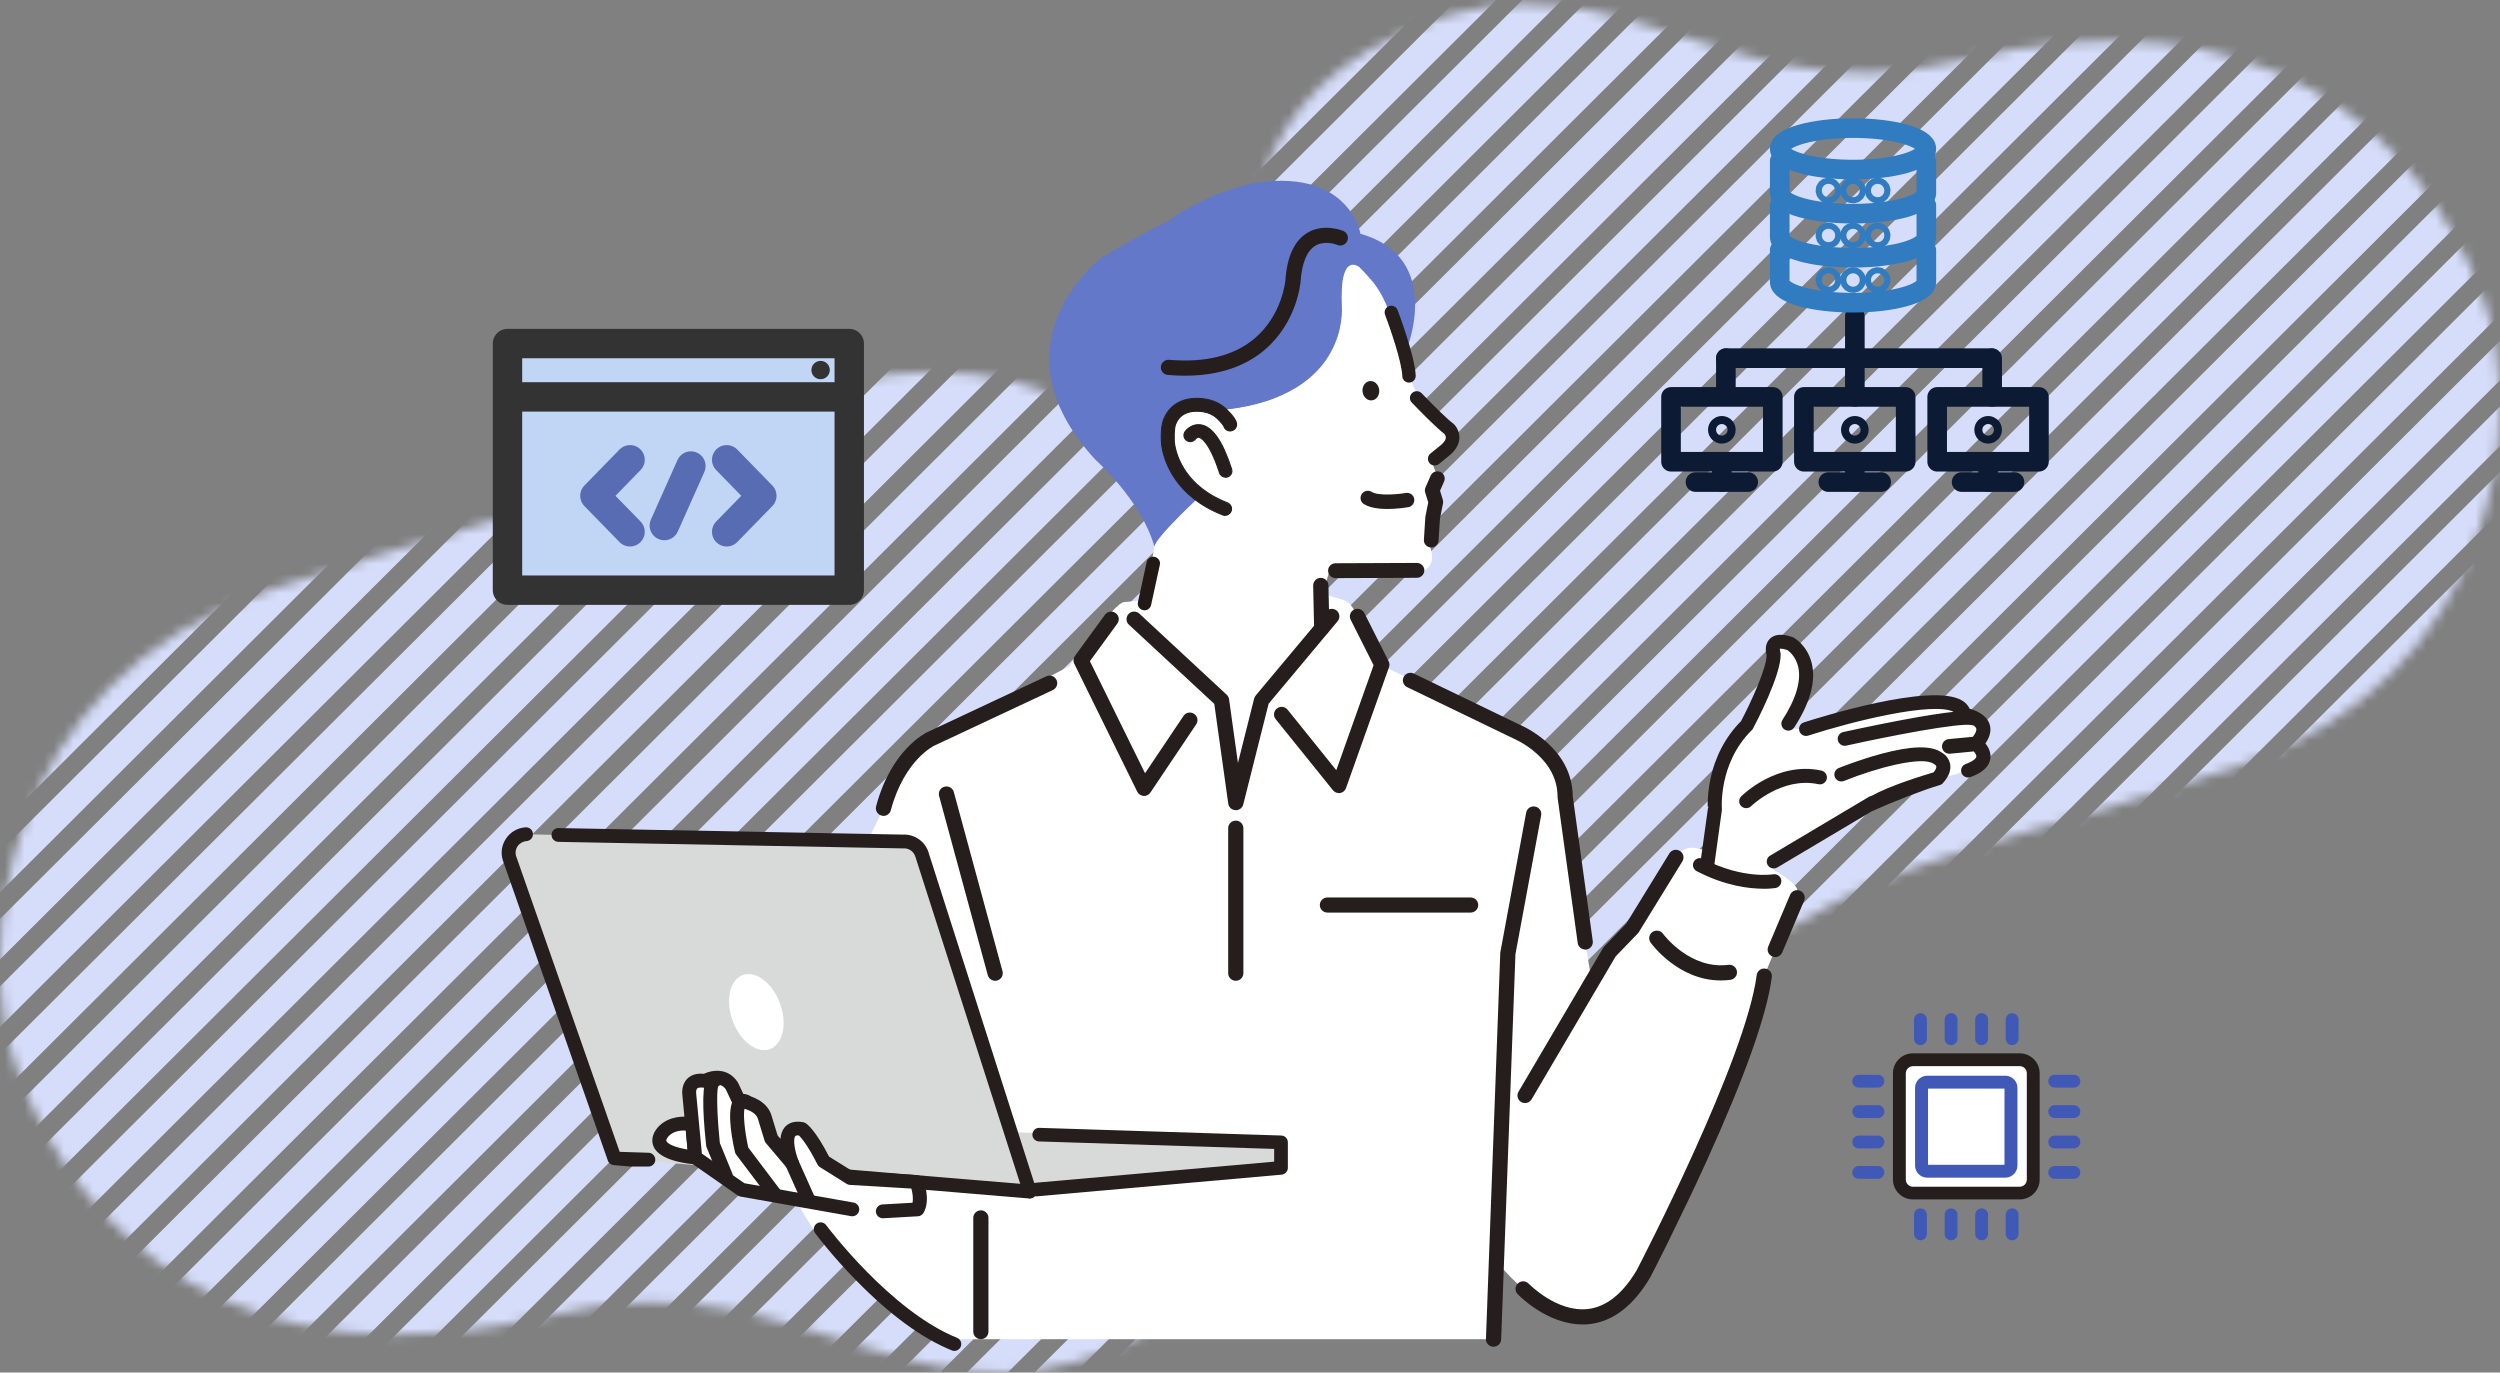 <svg width="255" height="140" viewBox="0 0 255 140" fill="none" xmlns="http://www.w3.org/2000/svg">
<rect x="0" y="0" width="255" height="140" fill="#808080" stroke="none"/>
<mask id="mask0_5436_39639" style="mask-type:luminance" maskUnits="userSpaceOnUse" x="0" y="37" width="131" height="103">
<path d="M69.62 45.948C99.535 27.666 121.862 44.459 125.24 59.056C128.594 73.579 120.711 83.343 125.607 93.155C133.172 108.362 133.882 126.131 118.459 135.138C94.37 149.197 82.742 127.644 56.817 134.015C24.136 142.046 8.101 125.716 1.932 109.655C-2.964 96.914 0.047 69.552 27.489 60.179C43.622 54.662 62.325 50.366 69.596 45.948H69.62Z" fill="white"/>
</mask>
<g mask="url(#mask0_5436_39639)">
<path d="M-40.591 90.25L-42.672 88.175L75.03 -29.207L77.111 -27.132L-40.591 90.25ZM80.563 -23.691L78.482 -25.765L-39.22 91.617L-37.139 93.691L80.563 -23.691ZM84.015 -20.249L81.934 -22.324L-35.768 95.034L-33.688 97.109L84.015 -20.249ZM87.466 -16.807L85.386 -18.882L-32.341 98.475L-30.26 100.55L87.442 -16.807H87.466ZM90.918 -13.366L88.837 -15.441L-28.889 101.917L-26.808 103.992L90.894 -13.39L90.918 -13.366ZM94.37 -9.924L92.289 -11.999L-25.438 105.359L-23.357 107.433L94.346 -9.924H94.37ZM97.822 -6.482L95.741 -8.557L-21.986 108.776L-19.905 110.851L97.797 -6.507L97.822 -6.482ZM101.273 -3.041L99.193 -5.116L-18.559 112.217L-16.478 114.292L101.224 -3.065L101.273 -3.041ZM104.725 0.401L102.644 -1.674L-15.107 115.659L-13.026 117.734L104.676 0.376L104.725 0.401ZM108.177 3.842L106.096 1.768L-11.655 119.101L-9.574 121.176L108.128 3.818L108.177 3.842ZM111.629 7.284L109.548 5.209L-8.154 122.567L-6.074 124.642L111.629 7.284ZM115.08 10.726L113 8.651L-4.703 126.008L-2.622 128.083L115.08 10.726ZM118.532 14.167L116.451 12.093L-1.251 129.45L0.83 131.525L118.532 14.167ZM121.984 17.609L119.903 15.534L2.201 132.892L4.282 134.966L121.984 17.609ZM125.436 21.051L123.355 18.976L5.653 136.333L7.733 138.408L125.436 21.051ZM128.887 24.492L126.807 22.418L9.104 139.775L11.185 141.85L128.887 24.492ZM132.339 27.934L130.258 25.859L12.556 143.217L14.637 145.291L132.339 27.934ZM135.791 31.376L133.71 29.301L16.008 146.658L18.089 148.733L135.791 31.376ZM139.243 34.817L137.162 32.742L19.46 150.1L21.541 152.175L139.243 34.817ZM142.694 38.259L140.614 36.184L22.911 153.542L24.992 155.616L142.694 38.259ZM146.146 41.7L144.065 39.626L26.363 156.983L28.444 159.058L146.146 41.7ZM149.598 45.142L147.517 43.067L29.815 160.425L31.896 162.5L149.598 45.142ZM153.05 48.584L150.969 46.509L33.267 163.867L35.347 165.941L153.05 48.584ZM156.501 52.025L154.421 49.951L36.718 167.308L38.799 169.383L156.501 52.025ZM159.953 55.467L157.872 53.392L40.17 170.75L42.251 172.825L159.953 55.467ZM163.405 58.909L161.324 56.834L43.622 174.191L45.703 176.266L163.405 58.909ZM166.857 62.35L164.776 60.276L47.074 177.633L49.154 179.708L166.857 62.35ZM170.308 65.792L168.228 63.717L50.525 181.075L52.606 183.149L170.308 65.792ZM173.76 69.234L171.679 67.159L53.977 184.516L56.058 186.591L173.76 69.234ZM177.212 72.675L175.131 70.6L57.429 187.958L59.51 190.033L177.212 72.675ZM180.664 76.117L178.583 74.042L60.881 191.4L62.962 193.474L180.664 76.117ZM184.115 79.558L182.035 77.484L64.332 194.841L66.413 196.916L184.115 79.558ZM187.567 83L185.486 80.925L67.784 198.283L69.865 200.358L187.567 83ZM191.019 86.442L188.938 84.367L71.236 201.725L73.317 203.799L191.019 86.442ZM194.471 89.883L192.39 87.809L74.688 205.166L76.769 207.241L194.471 89.883Z" fill="#D6DDFA"/>
</g>
<mask id="mask1_5436_39639" style="mask-type:luminance" maskUnits="userSpaceOnUse" x="127" y="0" width="128" height="100">
<path d="M187.174 92.037C158.03 109.848 136.279 93.488 132.988 79.267C129.72 65.119 137.4 55.607 132.63 46.047C125.261 31.233 124.569 13.921 139.594 5.146C163.062 -8.551 174.391 12.447 199.647 6.24C231.486 -1.583 247.108 14.325 253.118 29.972C257.888 42.385 254.954 69.042 228.219 78.174C212.502 83.548 194.281 87.733 187.198 92.037H187.174Z" fill="white"/>
</mask>
<g mask="url(#mask1_5436_39639)">
<path d="M294.545 48.878L296.572 50.899L181.904 165.256L179.876 163.235L294.545 48.878ZM176.514 159.882L178.541 161.903L293.209 47.546L291.182 45.525L176.514 159.882ZM173.151 156.529L175.178 158.55L289.847 44.217L287.819 42.196L173.151 156.529ZM169.788 153.176L171.815 155.197L286.508 40.864L284.481 38.843L169.812 153.176H169.788ZM166.425 149.823L168.452 151.844L283.145 37.511L281.118 35.49L166.449 149.847L166.425 149.823ZM163.062 146.47L165.09 148.491L279.782 34.158L277.755 32.137L163.086 146.47H163.062ZM159.7 143.117L161.727 145.138L276.419 30.829L274.392 28.808L159.724 143.141L159.7 143.117ZM156.337 139.764L158.364 141.785L273.08 27.476L271.053 25.455L156.385 139.788L156.337 139.764ZM152.974 136.411L155.001 138.432L269.718 24.123L267.69 22.102L153.022 136.435L152.974 136.411ZM149.611 133.058L151.639 135.079L266.355 20.77L264.328 18.749L149.659 133.082L149.611 133.058ZM146.249 129.705L148.276 131.726L262.944 17.394L260.917 15.372L146.249 129.705ZM142.886 126.352L144.913 128.374L259.582 14.041L257.554 12.02L142.886 126.352ZM139.523 122.999L141.55 125.021L256.219 10.688L254.192 8.667L139.523 122.999ZM136.16 119.646L138.187 121.668L252.856 7.335L250.829 5.314L136.16 119.646ZM132.797 116.293L134.825 118.315L249.493 3.982L247.466 1.961L132.797 116.293ZM129.435 112.941L131.462 114.962L246.13 0.629L244.103 -1.392L129.435 112.941ZM126.072 109.588L128.099 111.609L242.768 -2.724L240.74 -4.745L126.072 109.588ZM122.709 106.235L124.736 108.256L239.405 -6.077L237.378 -8.098L122.709 106.235ZM119.346 102.882L121.373 104.903L236.042 -9.43L234.015 -11.451L119.346 102.882ZM115.983 99.529L118.011 101.55L232.679 -12.783L230.652 -14.804L115.983 99.529ZM112.621 96.176L114.648 98.197L229.317 -16.136L227.289 -18.157L112.621 96.176ZM109.258 92.823L111.285 94.844L225.954 -19.489L223.927 -21.51L109.258 92.823ZM105.895 89.47L107.922 91.491L222.591 -22.842L220.564 -24.863L105.895 89.47ZM102.532 86.117L104.56 88.138L219.228 -26.195L217.201 -28.216L102.532 86.117ZM99.169 82.764L101.197 84.785L215.865 -29.547L213.838 -31.569L99.169 82.764ZM95.807 79.411L97.834 81.432L212.503 -32.9L210.475 -34.922L95.807 79.411ZM92.444 76.058L94.471 78.079L209.14 -36.253L207.113 -38.275L92.444 76.058ZM89.081 72.705L91.108 74.727L205.777 -39.606L203.75 -41.627L89.081 72.705ZM85.718 69.352L87.746 71.374L202.414 -42.959L200.387 -44.98L85.718 69.352ZM82.356 65.999L84.383 68.021L199.051 -46.312L197.024 -48.333L82.356 65.999ZM78.993 62.647L81.02 64.668L195.689 -49.665L193.661 -51.686L78.993 62.647ZM75.63 59.294L77.657 61.315L192.326 -53.018L190.299 -55.039L75.63 59.294ZM72.267 55.941L74.294 57.962L188.963 -56.371L186.936 -58.392L72.267 55.941ZM68.904 52.588L70.932 54.609L185.6 -59.724L183.573 -61.745L68.904 52.588ZM65.542 49.235L67.569 51.256L182.238 -63.077L180.21 -65.098L65.542 49.235Z" fill="#D6DDFA"/>
</g>
<path d="M206.291 108.244H194.864C194.31 108.244 193.861 108.691 193.861 109.243V120.623C193.861 121.175 194.31 121.622 194.864 121.622H206.291C206.845 121.622 207.294 121.175 207.294 120.623V109.243C207.294 108.691 206.845 108.244 206.291 108.244Z" fill="white"/>
<path d="M206.002 122.342H195.124C193.996 122.342 193.08 121.43 193.08 120.306V109.473C193.08 108.35 193.996 107.438 195.124 107.438H206.002C207.13 107.438 208.046 108.35 208.046 109.473V120.306C208.046 121.43 207.13 122.342 206.002 122.342ZM195.124 108.753C194.719 108.753 194.392 109.08 194.392 109.483V120.316C194.392 120.719 194.719 121.046 195.124 121.046H206.002C206.407 121.046 206.735 120.719 206.735 120.316V109.473C206.735 109.07 206.407 108.744 206.002 108.744H195.124V108.753Z" fill="#251E1C"/>
<path d="M195.886 106.611C195.52 106.611 195.23 106.313 195.23 105.958V103.999C195.23 103.634 195.529 103.346 195.886 103.346C196.243 103.346 196.542 103.643 196.542 103.999V105.948C196.542 106.313 196.243 106.601 195.886 106.601V106.611Z" fill="#4058B6"/>
<path d="M199.011 106.611C198.645 106.611 198.355 106.313 198.355 105.958V103.999C198.355 103.634 198.654 103.346 199.011 103.346C199.368 103.346 199.667 103.643 199.667 103.999V105.948C199.667 106.313 199.368 106.601 199.011 106.601V106.611Z" fill="#4058B6"/>
<path d="M202.124 106.611C201.758 106.611 201.469 106.313 201.469 105.958V103.999C201.469 103.634 201.768 103.346 202.124 103.346C202.481 103.346 202.78 103.643 202.78 103.999V105.948C202.78 106.313 202.481 106.601 202.124 106.601V106.611Z" fill="#4058B6"/>
<path d="M205.24 106.611C204.873 106.611 204.584 106.313 204.584 105.958V103.999C204.584 103.634 204.883 103.346 205.24 103.346C205.596 103.346 205.895 103.643 205.895 103.999V105.948C205.895 106.313 205.596 106.601 205.24 106.601V106.611Z" fill="#4058B6"/>
<path d="M195.886 126.509C195.52 126.509 195.23 126.212 195.23 125.856V123.907C195.23 123.542 195.529 123.254 195.886 123.254C196.243 123.254 196.542 123.552 196.542 123.907V125.856C196.542 126.221 196.243 126.509 195.886 126.509Z" fill="#4058B6"/>
<path d="M199.011 126.509C198.645 126.509 198.355 126.212 198.355 125.856V123.907C198.355 123.542 198.654 123.254 199.011 123.254C199.368 123.254 199.667 123.552 199.667 123.907V125.856C199.667 126.221 199.368 126.509 199.011 126.509Z" fill="#4058B6"/>
<path d="M202.124 126.509C201.758 126.509 201.469 126.212 201.469 125.856V123.907C201.469 123.542 201.768 123.254 202.124 123.254C202.481 123.254 202.78 123.552 202.78 123.907V125.856C202.78 126.221 202.481 126.509 202.124 126.509Z" fill="#4058B6"/>
<path d="M205.24 126.509C204.873 126.509 204.584 126.212 204.584 125.856V123.907C204.584 123.542 204.883 123.254 205.24 123.254C205.596 123.254 205.895 123.552 205.895 123.907V125.856C205.895 126.221 205.596 126.509 205.24 126.509Z" fill="#4058B6"/>
<path d="M191.547 120.24H189.589C189.223 120.24 188.934 119.942 188.934 119.587C188.934 119.231 189.233 118.934 189.589 118.934H191.547C191.913 118.934 192.203 119.231 192.203 119.587C192.203 119.942 191.904 120.24 191.547 120.24Z" fill="#4058B6"/>
<path d="M191.547 117.136H189.589C189.223 117.136 188.934 116.838 188.934 116.483C188.934 116.128 189.233 115.83 189.589 115.83H191.547C191.913 115.83 192.203 116.128 192.203 116.483C192.203 116.838 191.904 117.136 191.547 117.136Z" fill="#4058B6"/>
<path d="M191.547 114.035H189.589C189.223 114.035 188.934 113.737 188.934 113.382C188.934 113.026 189.233 112.729 189.589 112.729H191.547C191.913 112.729 192.203 113.026 192.203 113.382C192.203 113.737 191.904 114.035 191.547 114.035Z" fill="#4058B6"/>
<path d="M191.547 110.933H189.589C189.223 110.933 188.934 110.635 188.934 110.28C188.934 109.925 189.233 109.627 189.589 109.627H191.547C191.913 109.627 192.203 109.925 192.203 110.28C192.203 110.635 191.904 110.933 191.547 110.933Z" fill="#4058B6"/>
<path d="M211.537 120.24H209.58C209.213 120.24 208.924 119.942 208.924 119.587C208.924 119.231 209.223 118.934 209.58 118.934H211.537C211.904 118.934 212.193 119.231 212.193 119.587C212.193 119.942 211.894 120.24 211.537 120.24Z" fill="#4058B6"/>
<path d="M211.537 117.136H209.58C209.213 117.136 208.924 116.838 208.924 116.483C208.924 116.128 209.223 115.83 209.58 115.83H211.537C211.904 115.83 212.193 116.128 212.193 116.483C212.193 116.838 211.894 117.136 211.537 117.136Z" fill="#4058B6"/>
<path d="M211.537 114.035H209.58C209.213 114.035 208.924 113.737 208.924 113.382C208.924 113.026 209.223 112.729 209.58 112.729H211.537C211.904 112.729 212.193 113.026 212.193 113.382C212.193 113.737 211.894 114.035 211.537 114.035Z" fill="#4058B6"/>
<path d="M211.537 110.933H209.58C209.213 110.933 208.924 110.635 208.924 110.28C208.924 109.925 209.223 109.627 209.58 109.627H211.537C211.904 109.627 212.193 109.925 212.193 110.28C212.193 110.635 211.894 110.933 211.537 110.933Z" fill="#4058B6"/>
<path d="M204.535 120.123H196.58C195.895 120.123 195.336 119.566 195.336 118.884V110.962C195.336 110.28 195.895 109.723 196.58 109.723H204.535C205.22 109.723 205.779 110.28 205.779 110.962V118.884C205.779 119.566 205.22 120.123 204.535 120.123ZM196.657 118.808H204.458V111.038H196.657V118.808Z" fill="#4058B6"/>
<path d="M183.034 90.258C179.852 87.236 174.471 86.899 173.149 86.535C172.285 86.295 171.365 86.679 170.936 87.462L166.488 94.689L164.171 97.093L162.269 99.559L158.762 78.958C157.738 76.204 154.673 74.603 154.673 74.603C154.791 73.807 141.441 68.428 140.943 67.789L138.459 62.857C138.459 62.857 138.238 62.459 138.024 62.074C137.768 61.614 137.339 61.278 136.834 61.133L135.582 60.776C135.001 59.471 135.52 58.104 135.969 58.07L142.817 58.839C146.034 58.654 146.234 57.252 146.013 56.339C145.833 55.604 145.757 54.848 145.833 54.099L145.902 53.461C145.944 53.041 146.041 52.629 146.228 52.252C146.539 51.62 146.449 50.947 146.317 50.5C146.214 50.157 146.248 49.792 146.373 49.456C146.691 48.611 146.387 48.007 146.387 48.007C145.66 46.468 146.691 46.035 147.148 45.925C147.314 45.884 147.493 45.843 147.625 45.733C148.109 45.341 148.164 44.95 148.088 44.428C148.019 43.961 147.652 43.329 147.286 43.02C143.454 39.777 143.973 38.266 143.848 38.397C143.703 38.548 142.471 33.609 142.388 33.417C141.213 30.848 141.074 29.645 138.736 27.324C138.736 27.324 136.543 25.291 136.834 31.383C136.834 31.383 137.622 40.341 124.992 41.769L122.64 50.349C122.598 50.404 117.383 55.191 117.735 55.872L116.705 61.229L114.637 61.415C113.779 61.415 109.497 67.199 109.089 67.941L94.915 75.366C93.781 75.909 92.868 76.815 92.322 77.942L88.641 85.491L83.82 92.889L80.756 121.32C84.553 130.751 96.091 136.597 96.091 136.597H152.329L153.311 129.446C161.964 138.96 166.495 131.994 166.495 131.994C171.897 126.63 178.911 104.786 178.911 104.786C180.081 101.015 179.935 99.566 179.935 99.566L183.29 91.577C183.477 91.124 183.38 90.602 183.02 90.265L183.034 90.258Z" fill="white"/>
<path d="M117.751 55.777C117.793 54.843 122.635 50.405 122.669 50.35L125.021 41.771C137.652 40.342 136.863 31.385 136.863 31.385C136.573 25.292 138.766 27.325 138.766 27.325C141.104 29.647 141.242 30.849 142.418 33.418C142.46 33.514 142.785 34.785 143.124 36.021L143.442 35.74C143.442 35.74 147.385 26.308 138.766 23.843C138.766 23.843 137.597 16.877 127.373 18.766C127.373 18.766 122.552 19.927 119.19 22.537C119.19 22.537 116.126 23.987 112.328 26.308C112.328 26.308 100.79 35.012 111.747 46.909C111.747 46.909 116.43 51.023 117.758 55.784L117.751 55.777Z" fill="#6478C9"/>
<path d="M173.648 88.61L174.907 82.606C174.907 82.606 174.465 77.626 178.165 73.986C178.165 73.986 180.995 68.676 180.898 66.732C180.898 66.732 180.261 64.864 182.592 65.654C182.592 65.654 186.362 67.721 182.399 73.821C182.399 73.821 182.357 74.467 184.204 74.364C184.204 74.364 199.803 69.315 200.335 72.901C200.335 72.901 203.766 73.436 201.553 75.882C201.553 75.882 204.133 77.874 199.733 78.89C199.733 78.89 191.792 81.082 190.527 82.297L180.905 87.889L180.932 89.84L173.648 88.617V88.61Z" fill="white"/>
<path d="M179.866 90.657C180.613 90.657 181.056 90.582 181.111 90.575C181.499 90.506 181.754 90.135 181.685 89.75C181.616 89.366 181.243 89.112 180.855 89.18C180.835 89.18 180.053 89.311 178.801 89.18C177.639 89.064 175.806 88.692 173.724 87.607C173.378 87.429 172.942 87.559 172.762 87.903C172.582 88.246 172.714 88.679 173.06 88.857C175.972 90.376 178.455 90.65 179.866 90.65V90.657Z" fill="#251E1C"/>
<path d="M200.494 77.929C201.477 77.579 201.58 77.249 201.587 77.188C201.615 77.03 201.477 76.817 201.331 76.645L198.903 76.879C198.876 76.879 198.855 76.879 198.834 76.879C198.447 76.879 198.122 76.59 198.087 76.205C198.046 75.793 198.35 75.429 198.765 75.388L201.234 75.154C201.511 74.79 201.643 74.481 201.573 74.296C201.532 74.186 201.428 74.076 201.283 73.987C201.234 73.987 201.179 73.987 201.131 73.966C199.927 73.677 192.636 75.093 188.32 76.054C188.271 76.068 188.216 76.075 188.161 76.075C187.829 76.075 187.538 75.841 187.462 75.518C187.421 75.333 187.455 75.141 187.559 74.983C187.663 74.825 187.822 74.708 188.009 74.667C188.036 74.667 190.865 74.035 193.916 73.458C196.468 72.977 198.142 72.73 199.27 72.606C197.16 71.562 189.115 73.519 184.439 75.031C184.066 75.154 183.658 74.948 183.54 74.577C183.416 74.206 183.623 73.801 183.997 73.684C185.325 73.258 197.036 69.549 200.141 71.459C200.494 71.672 200.75 71.953 200.902 72.29C201.525 72.462 202.583 72.881 202.922 73.822C203.144 74.44 203.005 75.113 202.514 75.828C202.805 76.192 203.116 76.755 203.012 77.407C202.888 78.204 202.203 78.829 200.985 79.262C200.909 79.29 200.826 79.303 200.743 79.303C200.446 79.303 200.169 79.111 200.072 78.836C199.941 78.465 200.135 78.06 200.501 77.929H200.494Z" fill="#251E1C"/>
<path d="M185.782 78.601C186.17 78.683 186.412 79.061 186.329 79.446C186.287 79.631 186.176 79.789 186.017 79.892C185.858 79.995 185.665 80.03 185.478 79.989C181.763 79.185 178.644 82.2 178.616 82.228C178.478 82.365 178.298 82.434 178.111 82.434C177.924 82.434 177.737 82.358 177.606 82.228C177.468 82.091 177.398 81.919 177.398 81.726C177.398 81.534 177.475 81.356 177.606 81.225C177.751 81.081 181.286 77.619 185.789 78.601H185.782Z" fill="#251E1C"/>
<path d="M180.544 87.279L190.63 81.275C190.713 81.227 190.803 81.193 190.893 81.179C192.698 80.163 196.101 79.112 197.236 78.775C197.422 78.535 197.526 78.315 197.505 78.184C197.492 78.088 197.381 78.006 197.353 77.985C197.319 77.965 197.277 77.944 197.25 77.923C196.717 77.525 195.382 77.552 193.39 77.985C191.764 78.342 189.786 78.967 188.091 79.654C187.911 79.73 187.718 79.723 187.545 79.654C187.365 79.579 187.233 79.441 187.157 79.27C187.005 78.906 187.185 78.493 187.545 78.342C187.628 78.308 189.558 77.525 191.778 76.92C194.932 76.062 196.987 76.007 198.052 76.756C198.266 76.879 198.778 77.236 198.91 77.916C199.034 78.535 198.792 79.187 198.197 79.853C198.197 79.853 198.19 79.867 198.183 79.874C198.17 79.888 198.156 79.895 198.149 79.909C198.128 79.929 198.107 79.95 198.086 79.963C198.073 79.977 198.052 79.984 198.038 79.998C198.017 80.011 197.99 80.025 197.962 80.039C197.941 80.046 197.92 80.053 197.907 80.06C197.886 80.06 197.872 80.073 197.858 80.08C196.157 80.575 193.085 81.77 190.906 82.759L181.285 88.481C181.167 88.55 181.042 88.584 180.918 88.584C180.676 88.584 180.441 88.46 180.309 88.241C180.109 87.904 180.219 87.471 180.551 87.272L180.544 87.279Z" fill="#251E1C"/>
<path d="M173.42 88.136L174.202 82.504C174.215 82.421 174.243 82.346 174.278 82.277C174.271 82.277 174.257 82.291 174.236 82.291C174.208 82.291 174.181 82.27 174.181 82.236C174.181 81.954 174.181 81.508 174.236 80.951C174.285 80.471 174.354 79.99 174.451 79.516C174.928 77.194 176.014 75.133 177.584 73.56C178.629 71.575 180.185 68.161 180.192 66.842C180.102 66.513 179.971 65.702 180.517 65.159C181.243 64.445 182.433 64.85 182.827 64.981C182.869 64.995 182.903 65.008 182.945 65.029C183 65.056 184.321 65.798 184.785 67.598C185.255 69.446 184.654 71.665 183.014 74.199C182.8 74.529 182.357 74.625 182.025 74.412C181.866 74.309 181.755 74.151 181.714 73.966C181.672 73.78 181.714 73.588 181.811 73.43C183.201 71.287 183.754 69.405 183.408 67.983C183.152 66.939 182.502 66.437 182.302 66.3C181.852 66.156 181.638 66.162 181.548 66.169C181.541 66.245 181.548 66.389 181.589 66.499C181.61 66.561 181.624 66.629 181.624 66.691C181.721 68.766 179.106 73.746 178.808 74.309C178.774 74.371 178.732 74.433 178.677 74.481C176.892 76.239 176.159 78.341 175.862 79.797C175.772 80.223 175.71 80.656 175.668 81.082C175.585 81.941 175.633 82.511 175.633 82.538C175.633 82.614 175.633 82.689 175.613 82.765L174.845 88.329C174.796 88.679 174.492 88.94 174.139 88.94C173.787 88.94 174.077 88.94 174.042 88.94C173.655 88.885 173.378 88.528 173.434 88.143L173.42 88.136Z" fill="#251E1C"/>
<path d="M61.989 118.131L51.973 87.557C51.6 86.389 52.416 85.18 52.99 85.084L91.409 85.833C92.993 85.764 93.83 86.362 94.065 87.248L104.946 121.531L61.989 118.131Z" fill="#D8D9D9"/>
<path d="M66.126 118.984C66.099 118.984 64.266 118.984 64.238 118.984L62.592 118.84C62.308 118.812 62.073 118.62 61.99 118.352L51.296 87.771C51.047 87.009 51.164 86.191 51.621 85.525C52.071 84.859 52.79 84.446 53.599 84.385C53.994 84.357 54.333 84.646 54.36 85.037C54.388 85.429 54.097 85.765 53.703 85.793C53.337 85.82 53.005 86.013 52.797 86.315C52.59 86.617 52.534 86.995 52.652 87.345L63.207 117.487L66.203 117.583C66.59 117.624 66.874 117.967 66.839 118.359C66.804 118.723 66.493 118.991 66.133 118.991L66.126 118.984Z" fill="#251E1C"/>
<path d="M74.365 102.079C74.345 104.126 75.576 106.297 77.112 106.936C78.647 107.575 79.906 106.434 79.927 104.387C79.948 102.34 78.716 100.17 77.181 99.531C75.645 98.892 74.386 100.032 74.365 102.079Z" fill="white"/>
<path d="M105.028 122.243C105.395 122.243 105.706 121.968 105.734 121.597C105.768 121.212 105.478 120.869 105.084 120.835L83.765 119.056C83.377 119.021 83.031 119.31 82.997 119.701C82.962 120.086 83.253 120.429 83.647 120.464L104.966 122.243C104.987 122.243 105.008 122.243 105.028 122.243Z" fill="#251E1C"/>
<path d="M67.29 116.053C67.29 116.053 67.795 114.253 70.617 114.651L70.921 118.052C70.921 118.052 66.792 117.749 67.297 116.053H67.29Z" fill="white"/>
<path d="M70.865 118.759C70.34 118.718 67.69 118.471 66.826 117.235C66.542 116.822 66.466 116.348 66.604 115.861C66.84 115.03 67.995 113.573 70.713 113.958C71.038 114.006 71.294 114.267 71.322 114.597L71.626 117.997C71.647 118.203 71.571 118.409 71.426 118.553C71.294 118.691 71.107 118.766 70.921 118.766C70.734 118.766 70.886 118.766 70.872 118.766L70.865 118.759ZM67.974 116.259C67.946 116.348 67.96 116.383 67.995 116.438C68.257 116.815 69.24 117.104 70.132 117.255L69.959 115.311C68.361 115.263 68.008 116.142 67.967 116.266L67.974 116.259Z" fill="#251E1C"/>
<path d="M71.921 110.255C71.921 110.255 73.637 109.252 74.64 110.757L75.345 112.254C75.345 112.254 77.462 112.453 77.967 113.855L78.672 116.156L80.789 118.656C80.789 118.656 79.177 114.651 81.799 115.153C81.799 115.153 82.609 115.654 84.013 118.457L86.731 120.16L93.482 120.559C93.482 120.559 94.188 122.262 93.586 123.361L90.058 123.561L86.939 123.361L75.657 121.362L70.918 118.058L70.317 111.656C70.317 111.656 70.012 109.953 71.928 110.255H71.921Z" fill="white"/>
<path d="M90.059 124.261C90.073 124.261 90.087 124.261 90.101 124.261L93.629 124.062C93.871 124.048 94.092 123.91 94.21 123.698C94.957 122.344 94.231 120.497 94.141 120.29C94.037 120.043 93.795 119.871 93.525 119.858L86.961 119.466L84.56 117.969C83.184 115.283 82.333 114.658 82.174 114.562C82.098 114.514 82.015 114.486 81.932 114.466C80.887 114.266 80.32 114.644 80.029 114.994C79.767 115.31 79.642 115.723 79.608 116.162L79.317 115.819L78.653 113.655C78.148 112.254 76.592 111.78 75.838 111.622L75.291 110.461C75.277 110.427 75.257 110.399 75.236 110.365C74.24 108.881 72.663 109.121 71.791 109.527C71.065 109.458 70.498 109.63 70.096 110.035C69.488 110.653 69.578 111.532 69.605 111.739L70.207 118.12C70.228 118.326 70.338 118.511 70.504 118.628L75.243 121.932C75.326 121.994 75.423 122.028 75.526 122.049L86.808 124.048C87.196 124.117 87.562 123.862 87.632 123.478C87.701 123.093 87.445 122.729 87.057 122.66L75.928 120.689L71.591 117.667L71.016 111.587C71.016 111.567 71.016 111.546 71.009 111.532C70.996 111.429 70.996 111.141 71.113 111.024C71.21 110.928 71.473 110.9 71.812 110.949C71.978 110.976 72.144 110.949 72.282 110.859C72.469 110.756 73.424 110.275 74.025 111.1L74.703 112.549C74.807 112.776 75.028 112.927 75.277 112.954C75.291 112.954 76.958 113.147 77.297 114.088L77.989 116.355C78.017 116.444 78.065 116.533 78.127 116.602L80.244 119.102C80.465 119.37 80.853 119.432 81.15 119.253C81.448 119.075 81.572 118.711 81.448 118.388C81.074 117.46 80.86 116.197 81.122 115.881C81.171 115.819 81.309 115.798 81.496 115.819C81.71 116.032 82.374 116.78 83.377 118.766C83.433 118.882 83.523 118.979 83.633 119.047L86.352 120.751C86.456 120.813 86.566 120.854 86.691 120.861L92.958 121.232C93.069 121.637 93.172 122.214 93.075 122.681L90.011 122.853C89.617 122.873 89.319 123.21 89.34 123.595C89.361 123.972 89.672 124.261 90.046 124.261H90.059Z" fill="#251E1C"/>
<path d="M78.979 122.461C79.124 122.461 79.277 122.413 79.408 122.317C79.719 122.083 79.788 121.643 79.553 121.327L76.323 117.048C75.949 115.358 75.79 113.627 75.949 113.036C76.268 113.078 76.586 112.913 76.71 112.611C76.862 112.253 76.697 111.841 76.337 111.697C75.873 111.505 75.41 111.56 75.064 111.848C74.047 112.7 74.566 115.757 74.967 117.508C74.988 117.604 75.029 117.694 75.092 117.776L78.419 122.179C78.557 122.365 78.772 122.461 78.986 122.461H78.979Z" fill="#251E1C"/>
<path d="M82.403 122.964C82.499 122.964 82.596 122.943 82.693 122.902C83.053 122.744 83.212 122.325 83.053 121.975L81.441 118.375C81.282 118.018 80.86 117.86 80.507 118.018C80.148 118.176 79.989 118.595 80.148 118.946L81.759 122.545C81.877 122.806 82.14 122.964 82.409 122.964H82.403Z" fill="#251E1C"/>
<path d="M73.382 120.221L72.074 117.02C72.047 116.959 72.033 116.897 72.026 116.828C71.59 112.789 71.639 110.44 72.178 109.842C72.351 109.65 72.586 109.547 72.828 109.547C73.223 109.547 73.541 109.863 73.541 110.254C73.541 110.646 73.423 110.701 73.243 110.825C73.057 111.539 73.181 114.266 73.423 116.581L74.696 119.692C74.841 120.057 74.668 120.462 74.309 120.613C74.219 120.647 74.129 120.668 74.039 120.668C73.755 120.668 73.492 120.503 73.382 120.228V120.221Z" fill="#251E1C"/>
<path d="M103.119 115.473L130.664 116.517V119.12L105.734 121.593L103.119 115.473Z" fill="#D8D9D9"/>
<path d="M56.968 84.462C56.968 84.462 56.975 84.462 56.982 84.462L92.053 85.128C93.305 85.059 94.439 85.863 94.75 87.072L105.707 121.335C105.777 121.562 105.721 121.809 105.569 121.988C105.431 122.146 105.237 122.235 105.029 122.235C104.822 122.235 104.974 122.235 104.946 122.235L104.047 120.703L93.388 87.45C93.236 86.866 92.703 86.488 92.129 86.536C92.108 86.536 92.08 86.536 92.06 86.536L56.955 85.87C56.56 85.863 56.249 85.54 56.256 85.149C56.263 84.764 56.581 84.455 56.968 84.455V84.462Z" fill="#251E1C"/>
<path d="M105.713 122.026C105.354 122.026 105.049 121.751 105.015 121.394C104.98 121.009 105.264 120.673 105.651 120.638L129.965 118.488V117.19L105.983 116.428C105.596 116.414 105.291 116.098 105.305 115.713C105.319 115.329 105.644 115.019 106.024 115.04L130.684 115.823C131.065 115.837 131.362 116.139 131.362 116.517V119.12C131.362 119.477 131.086 119.78 130.726 119.814L105.775 122.026C105.755 122.026 105.734 122.026 105.713 122.026Z" fill="#251E1C"/>
<path d="M97.344 137.794C97.254 137.794 97.164 137.78 97.081 137.739C94.051 136.516 90.786 134.126 87.369 130.643C84.837 128.067 83.212 125.876 83.142 125.78C82.914 125.471 82.983 125.038 83.295 124.811C83.606 124.585 84.042 124.654 84.27 124.963C84.332 125.052 90.8 133.7 97.613 136.455C97.973 136.599 98.146 137.004 97.994 137.361C97.883 137.629 97.62 137.794 97.344 137.794Z" fill="#251E1C"/>
<path d="M125.477 43.302C125.477 43.302 125.449 43.007 124.605 42.196C124.135 41.743 123.512 41.468 122.862 41.365C121.783 41.187 119.957 41.248 119.286 43.11C119.078 43.68 119.078 44.944 119.189 45.542C119.486 47.197 120.718 50.254 124.972 51.916L125.484 43.309L125.477 43.302Z" fill="white"/>
<path d="M124.903 52.559C124.841 52.559 124.785 52.539 124.723 52.518C119.909 50.636 118.795 47.085 118.532 45.649C118.415 44.976 118.401 43.595 118.657 42.888C119.272 41.191 120.877 40.381 122.959 40.724C123.782 40.861 124.509 41.212 125.055 41.734C125.74 42.393 126.093 42.888 126.12 43.252C126.155 43.609 125.885 43.925 125.525 43.959C125.2 43.987 124.91 43.781 124.834 43.478C124.806 43.424 124.661 43.176 124.142 42.675C123.789 42.338 123.305 42.105 122.752 42.015C121.915 41.878 120.427 41.864 119.895 43.334C119.743 43.753 119.729 44.887 119.826 45.429C120.047 46.652 121.009 49.674 125.2 51.316C125.539 51.447 125.705 51.824 125.574 52.161C125.463 52.436 125.187 52.601 124.903 52.573V52.559Z" fill="#251E1C"/>
<path d="M124.964 52.621C124.944 52.621 124.916 52.621 124.895 52.621C124.826 52.621 124.764 52.6 124.701 52.573C119.859 50.684 118.732 47.105 118.476 45.656C118.351 44.976 118.345 43.581 118.607 42.86C119.23 41.136 120.862 40.305 122.979 40.655C123.816 40.792 124.549 41.15 125.103 41.678C125.801 42.352 126.154 42.86 126.189 43.231C126.203 43.423 126.147 43.602 126.023 43.753C125.898 43.897 125.725 43.986 125.538 44.007C125.186 44.041 124.867 43.815 124.778 43.478C124.757 43.444 124.625 43.203 124.1 42.702C123.754 42.372 123.283 42.146 122.737 42.056C121.914 41.919 120.461 41.912 119.949 43.334C119.804 43.746 119.783 44.866 119.88 45.402C120.095 46.617 121.049 49.612 125.22 51.24C125.4 51.309 125.538 51.446 125.615 51.618C125.691 51.79 125.698 51.989 125.621 52.161C125.511 52.435 125.248 52.614 124.95 52.614L124.964 52.621ZM124.909 52.497C125.172 52.525 125.421 52.367 125.518 52.126C125.573 51.982 125.573 51.817 125.511 51.673C125.449 51.529 125.331 51.419 125.186 51.357C120.959 49.708 119.991 46.659 119.769 45.429C119.673 44.88 119.686 43.725 119.839 43.3C120.385 41.788 121.9 41.802 122.758 41.94C123.332 42.036 123.823 42.269 124.183 42.613C124.522 42.942 124.708 43.162 124.798 43.293C124.833 43.286 124.867 43.306 124.874 43.348C124.874 43.348 124.874 43.348 124.874 43.355C124.874 43.368 124.874 43.382 124.861 43.389C124.874 43.41 124.881 43.423 124.881 43.43C124.888 43.444 124.895 43.458 124.895 43.471C124.895 43.485 124.895 43.471 124.895 43.478C124.992 43.739 125.241 43.904 125.511 43.883C125.67 43.87 125.815 43.794 125.912 43.671C126.016 43.547 126.064 43.396 126.05 43.238C126.023 42.894 125.677 42.413 124.999 41.761C124.459 41.246 123.747 40.902 122.938 40.765C120.883 40.428 119.299 41.225 118.697 42.894C118.441 43.595 118.455 44.962 118.573 45.628C118.829 47.057 119.942 50.581 124.722 52.449C124.771 52.47 124.826 52.483 124.881 52.49L124.909 52.497Z" fill="#251E1C"/>
<path d="M124.95 48.658C124.701 48.638 124.48 48.466 124.397 48.219C123.318 44.928 122.46 44.619 122.294 44.592C122.1 44.558 121.941 44.757 121.934 44.764C121.727 45.052 121.326 45.114 121.035 44.908C120.745 44.702 120.682 44.297 120.89 44.008C121.111 43.699 121.706 43.204 122.481 43.328C123.657 43.514 124.687 44.983 125.614 47.827C125.725 48.164 125.538 48.528 125.199 48.638C125.109 48.665 125.026 48.672 124.936 48.665L124.95 48.658Z" fill="#251E1C"/>
<path d="M125.012 48.728C124.992 48.728 124.964 48.728 124.943 48.728C124.667 48.7 124.424 48.515 124.341 48.247C123.255 44.922 122.384 44.675 122.287 44.661C122.128 44.634 121.983 44.806 121.983 44.812C121.872 44.964 121.713 45.06 121.526 45.094C121.339 45.122 121.153 45.08 121 44.971C120.682 44.744 120.613 44.304 120.841 43.988C121.076 43.665 121.685 43.157 122.495 43.281C123.698 43.466 124.743 44.95 125.676 47.821C125.732 48 125.718 48.192 125.635 48.357C125.552 48.522 125.407 48.645 125.227 48.707C125.158 48.728 125.082 48.742 125.012 48.742V48.728ZM122.252 44.538C122.273 44.538 122.287 44.538 122.308 44.538C122.543 44.579 123.394 44.964 124.459 48.206C124.528 48.426 124.729 48.584 124.957 48.604C125.033 48.611 125.116 48.604 125.192 48.577C125.337 48.529 125.462 48.426 125.531 48.288C125.6 48.151 125.614 47.993 125.566 47.849C124.639 45.025 123.629 43.569 122.481 43.391C121.727 43.274 121.159 43.748 120.945 44.05C120.758 44.311 120.814 44.675 121.076 44.867C121.201 44.957 121.36 44.998 121.512 44.971C121.664 44.95 121.803 44.867 121.893 44.737C121.9 44.723 122.052 44.538 122.259 44.538H122.252Z" fill="#251E1C"/>
<path d="M117.065 62.173C116.927 62.249 116.761 62.276 116.595 62.235C116.222 62.153 115.986 61.795 116.069 61.425L116.962 57.324C117.045 56.953 117.404 56.719 117.778 56.802C118.151 56.884 118.387 57.241 118.304 57.612L117.411 61.713C117.37 61.919 117.231 62.077 117.065 62.173Z" fill="#221815"/>
<path d="M148.31 43.274C148.289 43.254 148.261 43.233 148.241 43.212C147.694 42.814 146.518 41.681 145.01 40.114C144.747 39.84 144.305 39.826 144.028 40.094C143.751 40.355 143.737 40.794 144.007 41.069C144.9 41.996 146.518 43.645 147.348 44.277C147.39 44.332 147.487 44.476 147.473 44.662C147.452 44.916 147.231 45.211 146.823 45.514L145.903 46.262C145.605 46.503 145.564 46.935 145.806 47.231C145.923 47.375 146.089 47.457 146.276 47.478C146.297 47.478 146.325 47.478 146.345 47.478C146.504 47.478 146.657 47.423 146.788 47.32L147.673 46.592C148.42 46.029 148.815 45.397 148.856 44.724C148.905 43.879 148.365 43.329 148.303 43.267L148.31 43.274Z" fill="#251E1C"/>
<path d="M139.125 51.421C139.512 51.662 140.051 51.82 140.736 51.882C141.006 51.909 141.276 51.916 141.539 51.916C142.542 51.916 143.441 51.765 143.648 51.73C143.842 51.696 144.015 51.586 144.126 51.428C144.236 51.263 144.285 51.071 144.25 50.879C144.181 50.48 143.794 50.212 143.386 50.281C142.583 50.425 140.591 50.597 139.913 50.171C139.567 49.958 139.104 50.061 138.889 50.405C138.786 50.57 138.751 50.769 138.793 50.961C138.834 51.154 138.952 51.318 139.125 51.421Z" fill="#251E1C"/>
<path d="M140.279 40.712C140.68 40.438 140.805 39.833 140.556 39.359C140.307 38.885 139.781 38.727 139.38 38.995C138.978 39.27 138.854 39.874 139.103 40.349C139.352 40.822 139.878 40.98 140.279 40.712Z" fill="#251E1C"/>
<path d="M143.032 38.37C143.046 38.666 143.247 38.913 143.517 38.995C143.586 39.016 143.662 39.03 143.745 39.023C144.125 39.009 144.416 38.693 144.402 38.315C144.319 36.296 142.624 31.81 142.555 31.625C142.424 31.274 142.029 31.096 141.677 31.226C141.324 31.357 141.144 31.748 141.275 32.099C141.746 33.335 142.977 36.873 143.039 38.37H143.032Z" fill="#251E1C"/>
<path d="M146.905 48.139C146.525 47.974 146.089 48.146 145.923 48.523L145.397 49.725C145.328 49.89 145.314 50.069 145.37 50.241L145.681 51.244L145.397 52.666C145.397 52.7 145.383 52.727 145.383 52.762L145.238 55.056C145.21 55.447 145.501 55.791 145.895 55.839C145.909 55.839 145.923 55.839 145.937 55.839C145.951 55.839 145.971 55.839 145.985 55.839C146.379 55.839 146.705 55.537 146.732 55.145L146.878 52.892L147.189 51.34C147.21 51.223 147.21 51.093 147.168 50.976L146.884 50.055L147.299 49.107C147.376 48.929 147.383 48.723 147.306 48.537C147.23 48.352 147.092 48.208 146.912 48.132L146.905 48.139Z" fill="#251E1C"/>
<path d="M144.513 57.418L136.226 57.452C135.804 57.452 135.458 57.796 135.465 58.215C135.465 58.634 135.811 58.97 136.233 58.97L144.52 58.936C144.942 58.936 145.287 58.593 145.281 58.174C145.281 57.755 144.935 57.418 144.513 57.418Z" fill="#251E1C"/>
<path d="M116.705 81.186C116.691 81.186 116.671 81.186 116.65 81.186C116.373 81.165 116.124 81 116 80.753L109.573 67.695C109.449 67.441 109.477 67.131 109.643 66.905L112.707 62.701C112.956 62.357 113.447 62.275 113.793 62.529C114.139 62.776 114.222 63.264 113.966 63.608L111.171 67.441L116.795 78.871L120.717 73.025C120.952 72.668 121.437 72.572 121.796 72.812C122.156 73.046 122.253 73.526 122.011 73.884L117.335 80.849C117.189 81.062 116.947 81.192 116.684 81.192L116.705 81.186Z" fill="#251E1C"/>
<path d="M136.572 80.896C136.337 80.896 136.115 80.793 135.963 80.608L130.118 73.354C129.848 73.017 129.904 72.536 130.243 72.269C130.582 72.001 131.066 72.055 131.336 72.392L136.302 78.561L140.107 67.852L137.769 63.215C137.575 62.83 137.734 62.37 138.115 62.178C138.502 61.986 138.965 62.144 139.159 62.521L141.642 67.453C141.739 67.639 141.753 67.859 141.677 68.058L137.291 80.388C137.195 80.656 136.966 80.848 136.69 80.889C136.648 80.896 136.6 80.903 136.558 80.903L136.572 80.896Z" fill="#251E1C"/>
<path d="M126.05 82.635C126.036 82.635 126.022 82.635 126.008 82.635C125.635 82.615 125.331 82.34 125.282 81.969L123.857 71.796L115.148 63.718C114.837 63.429 114.816 62.935 115.114 62.626C115.404 62.317 115.902 62.296 116.214 62.591L125.123 70.862C125.254 70.985 125.337 71.143 125.365 71.322L126.271 77.82L127.925 71.246C127.952 71.136 128.008 71.027 128.084 70.937L135.243 62.379C135.52 62.049 136.011 62.008 136.336 62.276C136.668 62.55 136.709 63.038 136.44 63.361L129.398 71.782L126.811 82.058C126.721 82.402 126.41 82.642 126.057 82.642L126.05 82.635Z" fill="#251E1C"/>
<path d="M90.116 83.217C90.054 83.217 89.985 83.21 89.916 83.189C89.501 83.08 89.252 82.661 89.362 82.248C90.898 76.451 94.446 74.741 94.599 74.672L106.725 68.984C107.112 68.799 107.575 68.964 107.762 69.355C107.949 69.74 107.783 70.2 107.389 70.386L95.263 76.073C95.263 76.073 94.495 76.451 93.575 77.44C92.724 78.354 91.569 80.002 90.863 82.647C90.773 82.99 90.455 83.224 90.109 83.224L90.116 83.217Z" fill="#251E1C"/>
<path d="M161.694 96.852C161.314 96.852 160.975 96.57 160.926 96.186L158.879 81.39C158.879 81.355 158.872 81.321 158.872 81.287C158.872 79.604 158.139 78.106 156.686 76.822C155.559 75.819 154.397 75.338 154.383 75.331C154.369 75.331 154.355 75.317 154.341 75.311L143.53 70.09C143.142 69.905 142.983 69.438 143.17 69.06C143.357 68.675 143.827 68.517 144.208 68.703L154.998 73.916C155.441 74.102 160.387 76.3 160.422 81.239L162.462 95.986C162.517 96.412 162.22 96.797 161.798 96.859C161.763 96.859 161.729 96.866 161.694 96.866V96.852Z" fill="#251E1C"/>
<path d="M126.05 100.04C125.621 100.04 125.275 99.696 125.275 99.27V84.474C125.275 84.049 125.621 83.705 126.05 83.705C126.479 83.705 126.825 84.049 126.825 84.474V99.27C126.825 99.696 126.479 100.04 126.05 100.04Z" fill="#251E1C"/>
<path d="M150.005 93.082H135.396C134.967 93.082 134.621 92.738 134.621 92.312C134.621 91.886 134.967 91.543 135.396 91.543H150.005C150.434 91.543 150.78 91.886 150.78 92.312C150.78 92.738 150.434 93.082 150.005 93.082Z" fill="#251E1C"/>
<path d="M101.509 100.04C101.163 100.04 100.852 99.813 100.755 99.47L95.788 81.191C95.678 80.779 95.92 80.353 96.335 80.243C96.75 80.133 97.179 80.374 97.29 80.786L102.256 99.065C102.367 99.477 102.125 99.903 101.71 100.013C101.64 100.033 101.571 100.04 101.509 100.04Z" fill="#251E1C"/>
<path d="M152.342 137.365C152.335 137.365 152.321 137.365 152.314 137.365C151.885 137.351 151.547 136.994 151.567 136.561L153.027 97.208C153.027 97.174 153.027 97.133 153.041 97.099L155.669 82.886C155.745 82.468 156.153 82.186 156.575 82.268C156.997 82.344 157.281 82.749 157.198 83.168L154.576 97.325L153.117 136.623C153.103 137.042 152.757 137.365 152.342 137.365Z" fill="#251E1C"/>
<path d="M100.048 136.596C99.619 136.596 99.273 136.252 99.273 135.826V124.224C99.273 123.799 99.619 123.455 100.048 123.455C100.477 123.455 100.823 123.799 100.823 124.224V135.826C100.823 136.252 100.477 136.596 100.048 136.596Z" fill="#251E1C"/>
<path d="M155.56 112.513C155.428 112.513 155.29 112.479 155.166 112.41C154.792 112.197 154.668 111.723 154.889 111.352L163.508 96.701C163.536 96.646 163.577 96.598 163.619 96.556L165.874 94.207L170.273 87.05C170.494 86.686 170.978 86.569 171.345 86.796C171.712 87.015 171.829 87.496 171.601 87.86L167.153 95.087C167.126 95.135 167.091 95.176 167.049 95.217L164.794 97.559L156.224 112.129C156.079 112.376 155.816 112.513 155.553 112.513H155.56Z" fill="#251E1C"/>
<path d="M161.405 135.092C157.794 135.092 154.93 132.131 154.799 132.001C154.501 131.692 154.515 131.204 154.826 130.908C155.138 130.613 155.629 130.627 155.926 130.936C155.954 130.963 158.797 133.883 161.965 133.519C163.84 133.306 165.52 131.966 166.952 129.548C167.326 128.827 178.068 108.103 179.182 99.462C179.237 99.036 179.625 98.741 180.054 98.796C180.482 98.851 180.78 99.235 180.724 99.661C180.233 103.467 177.999 109.779 174.07 118.434C171.158 124.85 168.356 130.228 168.329 130.283C168.329 130.297 168.315 130.304 168.308 130.318C166.606 133.189 164.531 134.783 162.138 135.057C161.889 135.085 161.647 135.099 161.405 135.099V135.092Z" fill="#251E1C"/>
<path d="M181.07 97.621C180.966 97.621 180.869 97.6 180.773 97.559C180.378 97.394 180.191 96.941 180.358 96.55L182.592 91.267C182.758 90.876 183.214 90.69 183.609 90.855C184.003 91.02 184.19 91.473 184.024 91.865L181.789 97.147C181.665 97.442 181.374 97.621 181.07 97.621Z" fill="#251E1C"/>
<path d="M175.508 100.006C171.192 100.006 168.48 96.31 168.363 96.145C168.114 95.795 168.197 95.314 168.543 95.067C168.888 94.82 169.38 94.902 169.629 95.245C169.67 95.3 172.354 98.92 176.297 98.412C176.719 98.357 177.113 98.652 177.168 99.078C177.224 99.504 176.926 99.889 176.497 99.944C176.158 99.985 175.826 100.006 175.508 100.006Z" fill="#251E1C"/>
<path d="M134.815 64.844C134.393 64.844 134.047 64.507 134.04 64.088L133.943 59.733C133.937 59.307 134.275 58.95 134.704 58.943C135.14 58.943 135.493 59.273 135.5 59.699L135.597 64.054C135.604 64.48 135.265 64.837 134.836 64.844C134.836 64.844 134.822 64.844 134.815 64.844Z" fill="#251E1C"/>
<path d="M120.869 38.321C120.302 38.321 119.721 38.294 119.119 38.246C118.69 38.212 118.372 37.834 118.407 37.408C118.441 36.982 118.822 36.666 119.251 36.7C122.951 37.016 125.884 36.281 127.966 34.523C130.803 32.132 131.114 28.595 131.114 28.561C131.28 26.163 132.034 24.535 133.355 23.745C135.043 22.729 136.938 23.526 137.021 23.56C137.415 23.732 137.595 24.185 137.422 24.576C137.249 24.968 136.793 25.147 136.406 24.982C136.378 24.968 135.14 24.473 134.151 25.071C133.307 25.586 132.795 26.829 132.663 28.677C132.649 28.849 132.317 32.867 128.99 35.691C126.929 37.435 124.197 38.321 120.862 38.321H120.869Z" fill="#251E1C"/>
<path d="M86.623 35.043H51.764V60.196H86.623V35.043Z" fill="#C1D6F5" stroke="#333333" stroke-width="3" stroke-miterlimit="10" stroke-linecap="round" stroke-linejoin="round"/>
<path d="M52.557 40.484H85.996" stroke="#333333" stroke-width="3" stroke-miterlimit="10" stroke-linecap="square" stroke-linejoin="round"/>
<path d="M83.701 38.681C84.22 38.681 84.64 38.263 84.64 37.746C84.64 37.229 84.22 36.81 83.701 36.81C83.182 36.81 82.762 37.229 82.762 37.746C82.762 38.263 83.182 38.681 83.701 38.681Z" fill="#333333"/>
<path d="M74.123 54.243L77.705 50.572L74.123 46.898" stroke="#586CB3" stroke-width="3" stroke-miterlimit="10" stroke-linecap="round" stroke-linejoin="round"/>
<path d="M64.263 54.243L60.682 50.572L64.263 46.898" stroke="#586CB3" stroke-width="3" stroke-miterlimit="10" stroke-linecap="round" stroke-linejoin="round"/>
<path d="M70.471 47.537L67.764 53.605" stroke="#586CB3" stroke-width="3" stroke-miterlimit="10" stroke-linecap="round" stroke-linejoin="round"/>
<path d="M180.825 40.484H170.445V47.099H180.825V40.484Z" stroke="#0C1B33" stroke-width="2" stroke-linecap="round" stroke-linejoin="round"/>
<path d="M172.938 49.172H178.319" stroke="#0C1B33" stroke-width="2" stroke-linecap="round" stroke-linejoin="round"/>
<path d="M175.629 47.098V49.171" stroke="#0C1B33" stroke-width="2" stroke-linecap="round" stroke-linejoin="round"/>
<path d="M175.627 44.25C175.854 44.25 176.038 44.066 176.038 43.841C176.038 43.615 175.854 43.432 175.627 43.432C175.401 43.432 175.217 43.615 175.217 43.841C175.217 44.066 175.401 44.25 175.627 44.25Z" stroke="#0C1B33" stroke-width="2" stroke-linecap="round" stroke-linejoin="round"/>
<path d="M194.376 40.484H183.996V47.099H194.376V40.484Z" stroke="#0C1B33" stroke-width="2" stroke-linecap="round" stroke-linejoin="round"/>
<path d="M186.488 49.172H191.884" stroke="#0C1B33" stroke-width="2" stroke-linecap="round" stroke-linejoin="round"/>
<path d="M189.193 47.098V49.171" stroke="#0C1B33" stroke-width="2" stroke-linecap="round" stroke-linejoin="round"/>
<path d="M189.194 44.25C189.421 44.25 189.605 44.066 189.605 43.841C189.605 43.615 189.421 43.432 189.194 43.432C188.967 43.432 188.783 43.615 188.783 43.841C188.783 44.066 188.967 44.25 189.194 44.25Z" stroke="#0C1B33" stroke-width="2" stroke-linecap="round" stroke-linejoin="round"/>
<path d="M207.972 40.484H197.592V47.099H207.972V40.484Z" stroke="#0C1B33" stroke-width="2" stroke-linecap="round" stroke-linejoin="round"/>
<path d="M200.084 49.172H205.479" stroke="#0C1B33" stroke-width="2" stroke-linecap="round" stroke-linejoin="round"/>
<path d="M202.789 47.098V49.171" stroke="#0C1B33" stroke-width="2" stroke-linecap="round" stroke-linejoin="round"/>
<path d="M202.79 44.25C203.016 44.25 203.2 44.066 203.2 43.841C203.2 43.615 203.016 43.432 202.79 43.432C202.563 43.432 202.379 43.615 202.379 43.841C202.379 44.066 202.563 44.25 202.79 44.25Z" stroke="#0C1B33" stroke-width="2" stroke-linecap="round" stroke-linejoin="round"/>
<path d="M176.039 36.533H203.115" stroke="#0C1B33" stroke-width="2" stroke-linecap="round" stroke-linejoin="round"/>
<path d="M189.195 40.48V32.258" stroke="#0C1B33" stroke-width="2" stroke-linecap="round" stroke-linejoin="round"/>
<path d="M176.039 40.214V36.533" stroke="#0C1B33" stroke-width="2" stroke-linecap="round" stroke-linejoin="round"/>
<path d="M203.199 40.482V36.533" stroke="#0C1B33" stroke-width="2" stroke-linecap="round" stroke-linejoin="round"/>
<path d="M189.01 17.297C193.14 17.297 196.487 16.35 196.487 15.182C196.487 14.014 193.14 13.066 189.01 13.066C184.881 13.066 181.533 14.014 181.533 15.182C181.533 16.35 184.881 17.297 189.01 17.297Z" stroke="#317BC0" stroke-width="2" stroke-linecap="round" stroke-linejoin="round"/>
<path d="M181.533 16.424V19.682C181.533 20.852 184.889 21.797 189.01 21.797C193.131 21.797 196.487 20.852 196.487 19.682V16.466" stroke="#317BC0" stroke-width="2" stroke-linecap="round" stroke-linejoin="round"/>
<path d="M181.533 20.92V24.178C181.533 25.348 184.889 26.293 189.01 26.293C193.131 26.293 196.487 25.348 196.487 24.178V20.962" stroke="#317BC0" stroke-width="2" stroke-linecap="round" stroke-linejoin="round"/>
<path d="M181.533 25.504V28.762C181.533 29.932 184.889 30.877 189.01 30.877C193.131 30.877 196.487 29.932 196.487 28.762V25.546" stroke="#317BC0" stroke-width="2" stroke-linecap="round" stroke-linejoin="round"/>
<path d="M189.011 28.872C189.183 28.872 189.322 28.734 189.322 28.562C189.322 28.391 189.183 28.252 189.011 28.252C188.839 28.252 188.699 28.391 188.699 28.562C188.699 28.734 188.839 28.872 189.011 28.872Z" stroke="#317BC0" stroke-width="2" stroke-linecap="round" stroke-linejoin="round"/>
<path d="M186.505 28.872C186.677 28.872 186.816 28.734 186.816 28.562C186.816 28.391 186.677 28.252 186.505 28.252C186.333 28.252 186.193 28.391 186.193 28.562C186.193 28.734 186.333 28.872 186.505 28.872Z" stroke="#317BC0" stroke-width="2" stroke-linecap="round" stroke-linejoin="round"/>
<path d="M191.519 28.872C191.691 28.872 191.83 28.734 191.83 28.562C191.83 28.391 191.691 28.252 191.519 28.252C191.347 28.252 191.207 28.391 191.207 28.562C191.207 28.734 191.347 28.872 191.519 28.872Z" stroke="#317BC0" stroke-width="2" stroke-linecap="round" stroke-linejoin="round"/>
<path d="M189.011 24.329C189.183 24.329 189.322 24.191 189.322 24.019C189.322 23.848 189.183 23.709 189.011 23.709C188.839 23.709 188.699 23.848 188.699 24.019C188.699 24.191 188.839 24.329 189.011 24.329Z" stroke="#317BC0" stroke-width="2" stroke-linecap="round" stroke-linejoin="round"/>
<path d="M186.505 24.329C186.677 24.329 186.816 24.191 186.816 24.019C186.816 23.848 186.677 23.709 186.505 23.709C186.333 23.709 186.193 23.848 186.193 24.019C186.193 24.191 186.333 24.329 186.505 24.329Z" stroke="#317BC0" stroke-width="2" stroke-linecap="round" stroke-linejoin="round"/>
<path d="M191.519 24.329C191.691 24.329 191.83 24.191 191.83 24.019C191.83 23.848 191.691 23.709 191.519 23.709C191.347 23.709 191.207 23.848 191.207 24.019C191.207 24.191 191.347 24.329 191.519 24.329Z" stroke="#317BC0" stroke-width="2" stroke-linecap="round" stroke-linejoin="round"/>
<path d="M189.011 19.742C189.183 19.742 189.322 19.603 189.322 19.431C189.322 19.26 189.183 19.121 189.011 19.121C188.839 19.121 188.699 19.26 188.699 19.431C188.699 19.603 188.839 19.742 189.011 19.742Z" stroke="#317BC0" stroke-width="2" stroke-linecap="round" stroke-linejoin="round"/>
<path d="M186.505 19.744C186.677 19.744 186.816 19.605 186.816 19.433C186.816 19.262 186.677 19.123 186.505 19.123C186.333 19.123 186.193 19.262 186.193 19.433C186.193 19.605 186.333 19.744 186.505 19.744Z" stroke="#317BC0" stroke-width="2" stroke-linecap="round" stroke-linejoin="round"/>
<path d="M191.519 19.744C191.691 19.744 191.83 19.605 191.83 19.433C191.83 19.262 191.691 19.123 191.519 19.123C191.347 19.123 191.207 19.262 191.207 19.433C191.207 19.605 191.347 19.744 191.519 19.744Z" stroke="#317BC0" stroke-width="2" stroke-linecap="round" stroke-linejoin="round"/>
</svg>
